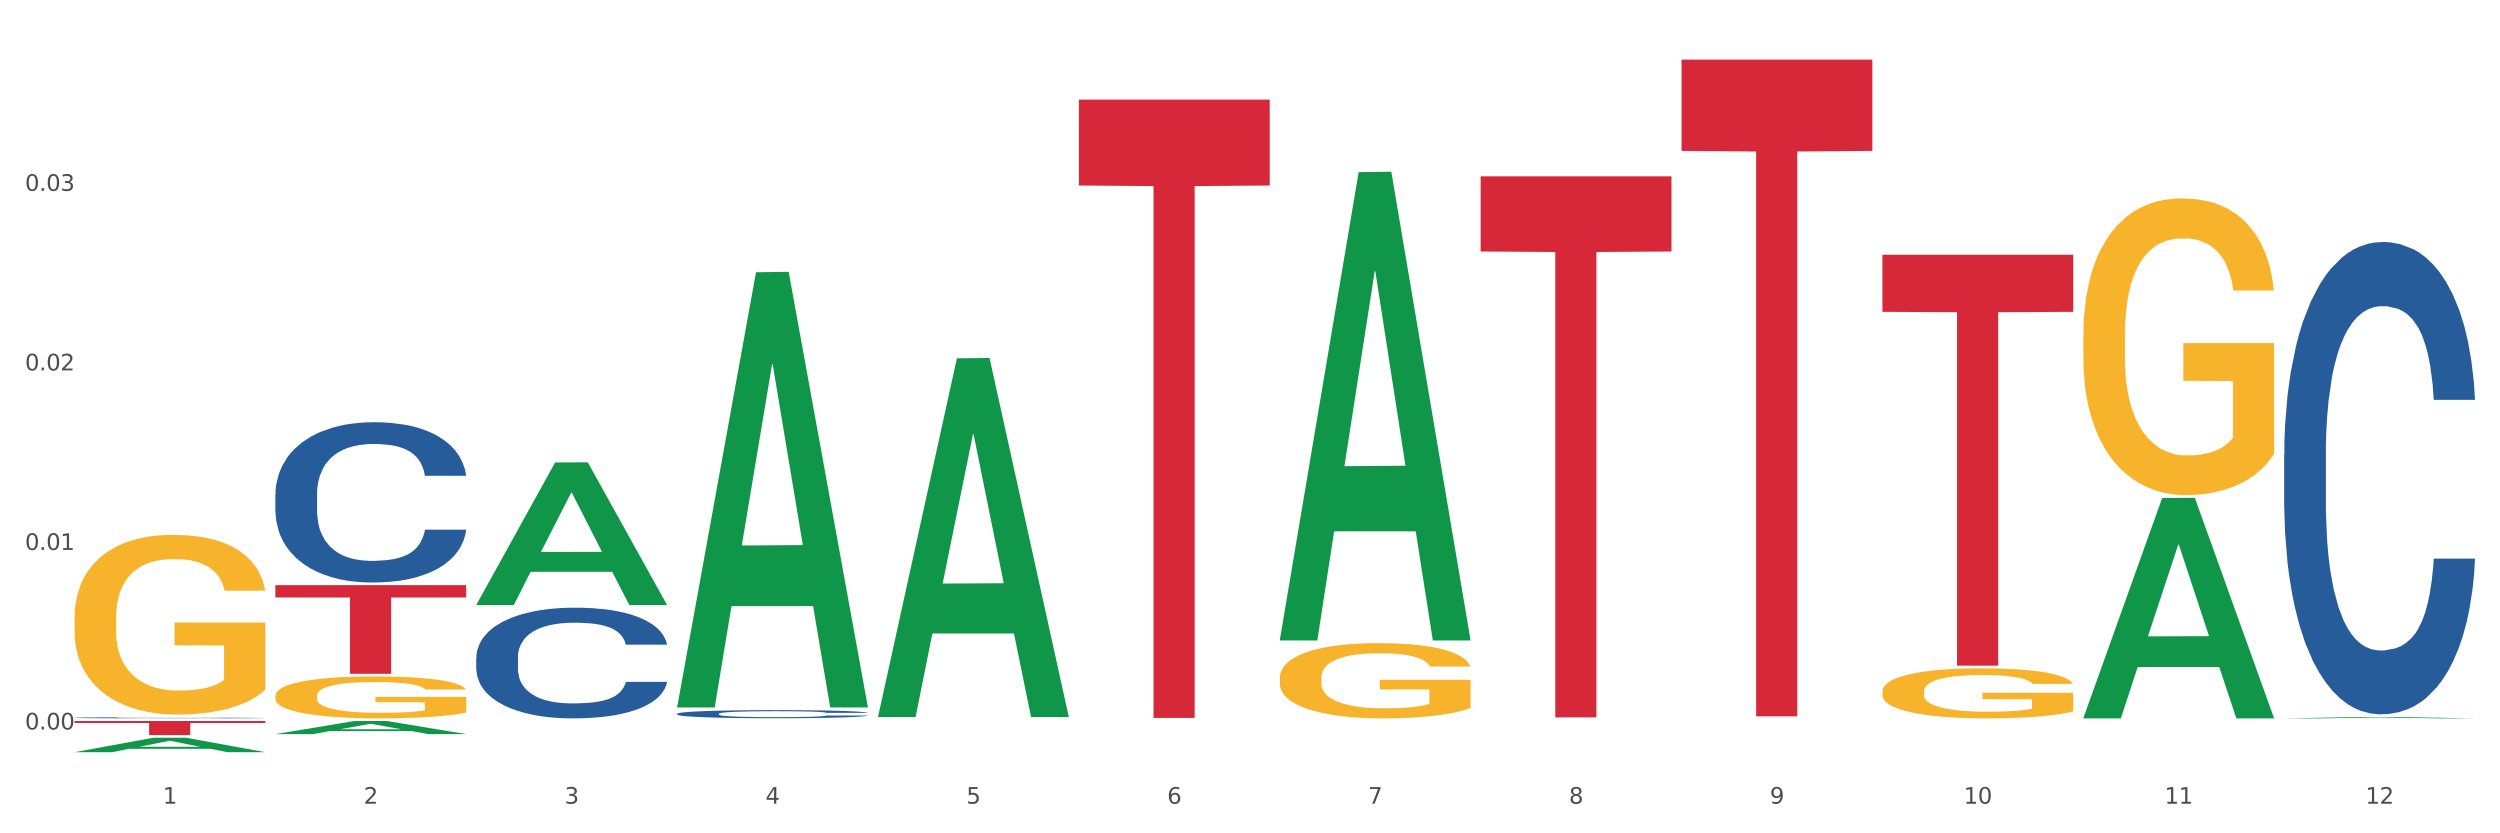 <?xml version="1.0" encoding="utf-8" standalone="no"?>
<!DOCTYPE svg PUBLIC "-//W3C//DTD SVG 1.1//EN"
  "http://www.w3.org/Graphics/SVG/1.1/DTD/svg11.dtd">
<svg xmlns:xlink="http://www.w3.org/1999/xlink" width="1080pt" height="360pt" viewBox="0 0 1080 360" xmlns="http://www.w3.org/2000/svg" version="1.1">
 <rect x="0" y="0" width="1080" height="360" fill="#333333" stroke="none"/>
 <defs>
  <style type="text/css">*{stroke-linejoin: round; stroke-linecap: butt}</style>
 </defs>
 <g id="figure_1">
  <g id="patch_1">
   <path d="M 0 360 
L 1080 360 
L 1080 0 
L 0 0 
z
" style="fill: #ffffff; stroke: #ffffff; stroke-linejoin: miter"/>
  </g>
  <g id="axes_1">
   <g id="matplotlib.axis_1">
    <g id="xtick_1">
     <g id="text_1">
      <!-- 1 -->
      <g style="fill: #4d4d4d" transform="translate(70.342 347.204) scale(0.096 -0.096)">
       <defs>
        <path id="DejaVuSans-31" d="M 794 531 
L 1825 531 
L 1825 4091 
L 703 3866 
L 703 4441 
L 1819 4666 
L 2450 4666 
L 2450 531 
L 3481 531 
L 3481 0 
L 794 0 
L 794 531 
z
" transform="scale(0.016)"/>
       </defs>
       <use xlink:href="#DejaVuSans-31"/>
      </g>
     </g>
    </g>
    <g id="xtick_2">
     <g id="text_2">
      <!-- 2 -->
      <g style="fill: #4d4d4d" transform="translate(157.122 347.204) scale(0.096 -0.096)">
       <defs>
        <path id="DejaVuSans-32" d="M 1228 531 
L 3431 531 
L 3431 0 
L 469 0 
L 469 531 
Q 828 903 1448 1529 
Q 2069 2156 2228 2338 
Q 2531 2678 2651 2914 
Q 2772 3150 2772 3378 
Q 2772 3750 2511 3984 
Q 2250 4219 1831 4219 
Q 1534 4219 1204 4116 
Q 875 4013 500 3803 
L 500 4441 
Q 881 4594 1212 4672 
Q 1544 4750 1819 4750 
Q 2544 4750 2975 4387 
Q 3406 4025 3406 3419 
Q 3406 3131 3298 2873 
Q 3191 2616 2906 2266 
Q 2828 2175 2409 1742 
Q 1991 1309 1228 531 
z
" transform="scale(0.016)"/>
       </defs>
       <use xlink:href="#DejaVuSans-32"/>
      </g>
     </g>
    </g>
    <g id="xtick_3">
     <g id="text_3">
      <!-- 3 -->
      <g style="fill: #4d4d4d" transform="translate(243.902 347.204) scale(0.096 -0.096)">
       <defs>
        <path id="DejaVuSans-33" d="M 2597 2516 
Q 3050 2419 3304 2112 
Q 3559 1806 3559 1356 
Q 3559 666 3084 287 
Q 2609 -91 1734 -91 
Q 1441 -91 1130 -33 
Q 819 25 488 141 
L 488 750 
Q 750 597 1062 519 
Q 1375 441 1716 441 
Q 2309 441 2620 675 
Q 2931 909 2931 1356 
Q 2931 1769 2642 2001 
Q 2353 2234 1838 2234 
L 1294 2234 
L 1294 2753 
L 1863 2753 
Q 2328 2753 2575 2939 
Q 2822 3125 2822 3475 
Q 2822 3834 2567 4026 
Q 2313 4219 1838 4219 
Q 1578 4219 1281 4162 
Q 984 4106 628 3988 
L 628 4550 
Q 988 4650 1302 4700 
Q 1616 4750 1894 4750 
Q 2613 4750 3031 4423 
Q 3450 4097 3450 3541 
Q 3450 3153 3228 2886 
Q 3006 2619 2597 2516 
z
" transform="scale(0.016)"/>
       </defs>
       <use xlink:href="#DejaVuSans-33"/>
      </g>
     </g>
    </g>
    <g id="xtick_4">
     <g id="text_4">
      <!-- 4 -->
      <g style="fill: #4d4d4d" transform="translate(330.683 347.204) scale(0.096 -0.096)">
       <defs>
        <path id="DejaVuSans-34" d="M 2419 4116 
L 825 1625 
L 2419 1625 
L 2419 4116 
z
M 2253 4666 
L 3047 4666 
L 3047 1625 
L 3713 1625 
L 3713 1100 
L 3047 1100 
L 3047 0 
L 2419 0 
L 2419 1100 
L 313 1100 
L 313 1709 
L 2253 4666 
z
" transform="scale(0.016)"/>
       </defs>
       <use xlink:href="#DejaVuSans-34"/>
      </g>
     </g>
    </g>
    <g id="xtick_5">
     <g id="text_5">
      <!-- 5 -->
      <g style="fill: #4d4d4d" transform="translate(417.463 347.204) scale(0.096 -0.096)">
       <defs>
        <path id="DejaVuSans-35" d="M 691 4666 
L 3169 4666 
L 3169 4134 
L 1269 4134 
L 1269 2991 
Q 1406 3038 1543 3061 
Q 1681 3084 1819 3084 
Q 2600 3084 3056 2656 
Q 3513 2228 3513 1497 
Q 3513 744 3044 326 
Q 2575 -91 1722 -91 
Q 1428 -91 1123 -41 
Q 819 9 494 109 
L 494 744 
Q 775 591 1075 516 
Q 1375 441 1709 441 
Q 2250 441 2565 725 
Q 2881 1009 2881 1497 
Q 2881 1984 2565 2268 
Q 2250 2553 1709 2553 
Q 1456 2553 1204 2497 
Q 953 2441 691 2322 
L 691 4666 
z
" transform="scale(0.016)"/>
       </defs>
       <use xlink:href="#DejaVuSans-35"/>
      </g>
     </g>
    </g>
    <g id="xtick_6">
     <g id="text_6">
      <!-- 6 -->
      <g style="fill: #4d4d4d" transform="translate(504.243 347.204) scale(0.096 -0.096)">
       <defs>
        <path id="DejaVuSans-36" d="M 2113 2584 
Q 1688 2584 1439 2293 
Q 1191 2003 1191 1497 
Q 1191 994 1439 701 
Q 1688 409 2113 409 
Q 2538 409 2786 701 
Q 3034 994 3034 1497 
Q 3034 2003 2786 2293 
Q 2538 2584 2113 2584 
z
M 3366 4563 
L 3366 3988 
Q 3128 4100 2886 4159 
Q 2644 4219 2406 4219 
Q 1781 4219 1451 3797 
Q 1122 3375 1075 2522 
Q 1259 2794 1537 2939 
Q 1816 3084 2150 3084 
Q 2853 3084 3261 2657 
Q 3669 2231 3669 1497 
Q 3669 778 3244 343 
Q 2819 -91 2113 -91 
Q 1303 -91 875 529 
Q 447 1150 447 2328 
Q 447 3434 972 4092 
Q 1497 4750 2381 4750 
Q 2619 4750 2861 4703 
Q 3103 4656 3366 4563 
z
" transform="scale(0.016)"/>
       </defs>
       <use xlink:href="#DejaVuSans-36"/>
      </g>
     </g>
    </g>
    <g id="xtick_7">
     <g id="text_7">
      <!-- 7 -->
      <g style="fill: #4d4d4d" transform="translate(591.024 347.204) scale(0.096 -0.096)">
       <defs>
        <path id="DejaVuSans-37" d="M 525 4666 
L 3525 4666 
L 3525 4397 
L 1831 0 
L 1172 0 
L 2766 4134 
L 525 4134 
L 525 4666 
z
" transform="scale(0.016)"/>
       </defs>
       <use xlink:href="#DejaVuSans-37"/>
      </g>
     </g>
    </g>
    <g id="xtick_8">
     <g id="text_8">
      <!-- 8 -->
      <g style="fill: #4d4d4d" transform="translate(677.804 347.204) scale(0.096 -0.096)">
       <defs>
        <path id="DejaVuSans-38" d="M 2034 2216 
Q 1584 2216 1326 1975 
Q 1069 1734 1069 1313 
Q 1069 891 1326 650 
Q 1584 409 2034 409 
Q 2484 409 2743 651 
Q 3003 894 3003 1313 
Q 3003 1734 2745 1975 
Q 2488 2216 2034 2216 
z
M 1403 2484 
Q 997 2584 770 2862 
Q 544 3141 544 3541 
Q 544 4100 942 4425 
Q 1341 4750 2034 4750 
Q 2731 4750 3128 4425 
Q 3525 4100 3525 3541 
Q 3525 3141 3298 2862 
Q 3072 2584 2669 2484 
Q 3125 2378 3379 2068 
Q 3634 1759 3634 1313 
Q 3634 634 3220 271 
Q 2806 -91 2034 -91 
Q 1263 -91 848 271 
Q 434 634 434 1313 
Q 434 1759 690 2068 
Q 947 2378 1403 2484 
z
M 1172 3481 
Q 1172 3119 1398 2916 
Q 1625 2713 2034 2713 
Q 2441 2713 2670 2916 
Q 2900 3119 2900 3481 
Q 2900 3844 2670 4047 
Q 2441 4250 2034 4250 
Q 1625 4250 1398 4047 
Q 1172 3844 1172 3481 
z
" transform="scale(0.016)"/>
       </defs>
       <use xlink:href="#DejaVuSans-38"/>
      </g>
     </g>
    </g>
    <g id="xtick_9">
     <g id="text_9">
      <!-- 9 -->
      <g style="fill: #4d4d4d" transform="translate(764.584 347.204) scale(0.096 -0.096)">
       <defs>
        <path id="DejaVuSans-39" d="M 703 97 
L 703 672 
Q 941 559 1184 500 
Q 1428 441 1663 441 
Q 2288 441 2617 861 
Q 2947 1281 2994 2138 
Q 2813 1869 2534 1725 
Q 2256 1581 1919 1581 
Q 1219 1581 811 2004 
Q 403 2428 403 3163 
Q 403 3881 828 4315 
Q 1253 4750 1959 4750 
Q 2769 4750 3195 4129 
Q 3622 3509 3622 2328 
Q 3622 1225 3098 567 
Q 2575 -91 1691 -91 
Q 1453 -91 1209 -44 
Q 966 3 703 97 
z
M 1959 2075 
Q 2384 2075 2632 2365 
Q 2881 2656 2881 3163 
Q 2881 3666 2632 3958 
Q 2384 4250 1959 4250 
Q 1534 4250 1286 3958 
Q 1038 3666 1038 3163 
Q 1038 2656 1286 2365 
Q 1534 2075 1959 2075 
z
" transform="scale(0.016)"/>
       </defs>
       <use xlink:href="#DejaVuSans-39"/>
      </g>
     </g>
    </g>
    <g id="xtick_10">
     <g id="text_10">
      <!-- 10 -->
      <g style="fill: #4d4d4d" transform="translate(848.311 347.204) scale(0.096 -0.096)">
       <defs>
        <path id="DejaVuSans-30" d="M 2034 4250 
Q 1547 4250 1301 3770 
Q 1056 3291 1056 2328 
Q 1056 1369 1301 889 
Q 1547 409 2034 409 
Q 2525 409 2770 889 
Q 3016 1369 3016 2328 
Q 3016 3291 2770 3770 
Q 2525 4250 2034 4250 
z
M 2034 4750 
Q 2819 4750 3233 4129 
Q 3647 3509 3647 2328 
Q 3647 1150 3233 529 
Q 2819 -91 2034 -91 
Q 1250 -91 836 529 
Q 422 1150 422 2328 
Q 422 3509 836 4129 
Q 1250 4750 2034 4750 
z
" transform="scale(0.016)"/>
       </defs>
       <use xlink:href="#DejaVuSans-31"/>
       <use xlink:href="#DejaVuSans-30" transform="translate(63.623 0)"/>
      </g>
     </g>
    </g>
    <g id="xtick_11">
     <g id="text_11">
      <!-- 11 -->
      <g style="fill: #4d4d4d" transform="translate(935.091 347.204) scale(0.096 -0.096)">
       <use xlink:href="#DejaVuSans-31"/>
       <use xlink:href="#DejaVuSans-31" transform="translate(63.623 0)"/>
      </g>
     </g>
    </g>
    <g id="xtick_12">
     <g id="text_12">
      <!-- 12 -->
      <g style="fill: #4d4d4d" transform="translate(1021.871 347.204) scale(0.096 -0.096)">
       <use xlink:href="#DejaVuSans-31"/>
       <use xlink:href="#DejaVuSans-32" transform="translate(63.623 0)"/>
      </g>
     </g>
    </g>
    <g id="xtick_13"/>
    <g id="xtick_14"/>
    <g id="xtick_15"/>
    <g id="xtick_16"/>
    <g id="xtick_17"/>
    <g id="xtick_18"/>
    <g id="xtick_19"/>
    <g id="xtick_20"/>
    <g id="xtick_21"/>
    <g id="xtick_22"/>
    <g id="xtick_23"/>
   </g>
   <g id="matplotlib.axis_2">
    <g id="ytick_1">
     <g id="text_13">
      <!-- 0.00 -->
      <g style="fill: #4d4d4d" transform="translate(10.8 315.129) scale(0.096 -0.096)">
       <defs>
        <path id="DejaVuSans-2e" d="M 684 794 
L 1344 794 
L 1344 0 
L 684 0 
L 684 794 
z
" transform="scale(0.016)"/>
       </defs>
       <use xlink:href="#DejaVuSans-30"/>
       <use xlink:href="#DejaVuSans-2e" transform="translate(63.623 0)"/>
       <use xlink:href="#DejaVuSans-30" transform="translate(95.41 0)"/>
       <use xlink:href="#DejaVuSans-30" transform="translate(159.033 0)"/>
      </g>
     </g>
    </g>
    <g id="ytick_2">
     <g id="text_14">
      <!-- 0.01 -->
      <g style="fill: #4d4d4d" transform="translate(10.8 237.572) scale(0.096 -0.096)">
       <use xlink:href="#DejaVuSans-30"/>
       <use xlink:href="#DejaVuSans-2e" transform="translate(63.623 0)"/>
       <use xlink:href="#DejaVuSans-30" transform="translate(95.41 0)"/>
       <use xlink:href="#DejaVuSans-31" transform="translate(159.033 0)"/>
      </g>
     </g>
    </g>
    <g id="ytick_3">
     <g id="text_15">
      <!-- 0.02 -->
      <g style="fill: #4d4d4d" transform="translate(10.8 160.014) scale(0.096 -0.096)">
       <use xlink:href="#DejaVuSans-30"/>
       <use xlink:href="#DejaVuSans-2e" transform="translate(63.623 0)"/>
       <use xlink:href="#DejaVuSans-30" transform="translate(95.41 0)"/>
       <use xlink:href="#DejaVuSans-32" transform="translate(159.033 0)"/>
      </g>
     </g>
    </g>
    <g id="ytick_4">
     <g id="text_16">
      <!-- 0.03 -->
      <g style="fill: #4d4d4d" transform="translate(10.8 82.456) scale(0.096 -0.096)">
       <use xlink:href="#DejaVuSans-30"/>
       <use xlink:href="#DejaVuSans-2e" transform="translate(63.623 0)"/>
       <use xlink:href="#DejaVuSans-30" transform="translate(95.41 0)"/>
       <use xlink:href="#DejaVuSans-33" transform="translate(159.033 0)"/>
      </g>
     </g>
    </g>
    <g id="ytick_5"/>
    <g id="ytick_6"/>
    <g id="ytick_7"/>
    <g id="ytick_8"/>
   </g>
   <g id="PolyCollection_1">
    <path d="M 32.175 324.938 
L 32.26 324.932 
L 66.256 318.697 
L 80.365 318.692 
L 114.616 324.95 
L 98.298 324.95 
L 90.904 323.492 
L 55.803 323.492 
L 55.548 323.516 
L 48.408 324.95 
L 32.175 324.95 
L 32.175 324.938 
L 60.222 322.623 
L 86.484 322.617 
L 73.481 320.025 
L 73.311 320.014 
L 73.141 320.031 
L 60.137 322.617 
L 60.222 322.623 
L 32.175 324.938 
z
" clip-path="url(#pb185707313)" style="fill: #109648"/>
    <path d="M 813.198 110.038 
L 895.639 110.038 
L 895.639 134.709 
L 863.21 134.876 
L 863.21 287.573 
L 845.432 287.573 
L 845.432 134.876 
L 813.198 134.709 
L 813.198 110.205 
L 813.198 110.038 
z
" clip-path="url(#pb185707313)" style="fill: #d62839"/>
    <path d="M 726.418 25.759 
L 808.859 25.759 
L 808.859 65.184 
L 776.429 65.45 
L 776.429 309.456 
L 758.652 309.456 
L 758.652 65.45 
L 726.418 65.184 
L 726.418 26.026 
L 726.418 25.759 
z
" clip-path="url(#pb185707313)" style="fill: #d62839"/>
    <path d="M 639.637 76.163 
L 722.079 76.163 
L 722.079 108.646 
L 689.649 108.866 
L 689.649 309.912 
L 671.872 309.912 
L 671.872 108.866 
L 639.637 108.646 
L 639.637 76.382 
L 639.637 76.163 
z
" clip-path="url(#pb185707313)" style="fill: #d62839"/>
    <path d="M 466.077 43.02 
L 548.518 43.02 
L 548.518 80.142 
L 516.088 80.393 
L 516.088 310.151 
L 498.311 310.151 
L 498.311 80.393 
L 466.077 80.142 
L 466.077 43.271 
L 466.077 43.02 
z
" clip-path="url(#pb185707313)" style="fill: #d62839"/>
    <path d="M 118.955 252.789 
L 201.397 252.789 
L 201.397 258.109 
L 168.967 258.145 
L 168.967 291.071 
L 151.189 291.071 
L 151.189 258.145 
L 118.955 258.109 
L 118.955 252.825 
L 118.955 252.789 
z
" clip-path="url(#pb185707313)" style="fill: #d62839"/>
    <path d="M 32.175 311.482 
L 114.616 311.482 
L 114.616 312.325 
L 82.187 312.331 
L 82.187 317.549 
L 64.409 317.549 
L 64.409 312.331 
L 32.175 312.325 
L 32.175 311.487 
L 32.175 311.482 
z
" clip-path="url(#pb185707313)" style="fill: #d62839"/>
    <path d="M 32.175 310.072 
L 32.272 310.071 
L 32.272 310.059 
L 32.565 310.042 
L 33.637 310.011 
L 35.001 309.988 
L 37.34 309.96 
L 38.607 309.949 
L 40.263 309.936 
L 43.674 309.915 
L 47.572 309.897 
L 50.3 309.887 
L 52.347 309.881 
L 56.927 309.87 
L 59.558 309.865 
L 62.287 309.861 
L 64.625 309.859 
L 68.523 309.856 
L 71.642 309.854 
L 75.247 309.854 
L 78.268 309.854 
L 82.263 309.856 
L 88.11 309.861 
L 90.352 309.864 
L 93.373 309.87 
L 96.491 309.877 
L 99.025 309.884 
L 101.948 309.894 
L 104.969 309.907 
L 107.892 309.924 
L 109.939 309.94 
L 111.595 309.956 
L 113.057 309.976 
L 114.129 309.998 
L 114.616 310.016 
L 96.783 310.016 
L 96.296 310 
L 95.322 309.982 
L 94.347 309.97 
L 93.275 309.96 
L 91.619 309.949 
L 90.157 309.942 
L 87.721 309.934 
L 85.479 309.928 
L 83.628 309.925 
L 81.386 309.922 
L 76.611 309.92 
L 73.201 309.92 
L 71.057 309.921 
L 68.426 309.923 
L 66.184 309.926 
L 63.553 309.931 
L 61.507 309.937 
L 59.461 309.945 
L 58.291 309.95 
L 56.537 309.96 
L 55.368 309.968 
L 53.809 309.981 
L 52.932 309.991 
L 51.372 310.016 
L 50.69 310.035 
L 50.398 310.048 
L 50.203 310.062 
L 50.203 310.131 
L 50.788 310.162 
L 51.275 310.175 
L 52.054 310.19 
L 53.516 310.21 
L 55.66 310.229 
L 57.901 310.243 
L 59.753 310.251 
L 61.507 310.257 
L 63.261 310.262 
L 65.405 310.267 
L 67.159 310.269 
L 69.79 310.272 
L 72.908 310.273 
L 75.345 310.273 
L 80.314 310.271 
L 82.556 310.269 
L 84.7 310.266 
L 87.038 310.261 
L 88.89 310.256 
L 89.962 310.252 
L 91.716 310.243 
L 93.08 310.234 
L 94.25 310.224 
L 95.029 310.215 
L 95.906 310.202 
L 96.588 310.187 
L 96.783 310.179 
L 114.616 310.179 
L 114.227 310.195 
L 113.544 310.21 
L 112.18 310.231 
L 111.108 310.243 
L 109.452 310.258 
L 107.697 310.27 
L 105.261 310.284 
L 103.02 310.294 
L 100.681 310.303 
L 98.148 310.311 
L 93.567 310.322 
L 91.911 310.325 
L 88.403 310.33 
L 85.674 310.334 
L 81.679 310.337 
L 77.586 310.338 
L 73.298 310.339 
L 69.498 310.338 
L 65.307 310.335 
L 62.676 310.333 
L 59.753 310.329 
L 56.342 310.323 
L 53.126 310.315 
L 50.105 310.306 
L 47.279 310.296 
L 44.648 310.284 
L 41.238 310.265 
L 38.704 310.247 
L 36.853 310.229 
L 35.586 310.215 
L 34.319 310.196 
L 33.637 310.183 
L 32.565 310.152 
L 32.175 310.124 
L 32.175 310.072 
z
" clip-path="url(#pb185707313)" style="fill: #255c99"/>
    <path d="M 118.955 213.513 
L 119.053 213.45 
L 119.053 211.679 
L 119.345 209.276 
L 120.417 204.85 
L 121.781 201.498 
L 124.12 197.577 
L 125.387 195.933 
L 127.044 194.099 
L 130.454 191.127 
L 134.352 188.597 
L 137.081 187.206 
L 139.127 186.321 
L 143.707 184.74 
L 146.338 184.044 
L 149.067 183.475 
L 151.406 183.096 
L 155.304 182.653 
L 158.422 182.463 
L 162.028 182.4 
L 165.048 182.463 
L 169.044 182.716 
L 174.891 183.475 
L 177.132 183.918 
L 180.153 184.677 
L 183.271 185.688 
L 185.805 186.7 
L 188.728 188.155 
L 191.749 190.052 
L 194.673 192.455 
L 196.719 194.668 
L 198.376 197.008 
L 199.837 199.854 
L 200.909 202.952 
L 201.397 205.545 
L 183.564 205.545 
L 183.076 203.205 
L 182.102 200.676 
L 181.127 198.968 
L 180.055 197.577 
L 178.399 195.996 
L 176.937 194.984 
L 174.501 193.783 
L 172.26 193.024 
L 170.408 192.581 
L 168.167 192.202 
L 163.392 191.822 
L 159.981 191.822 
L 157.837 191.949 
L 155.206 192.265 
L 152.965 192.708 
L 150.334 193.467 
L 148.287 194.289 
L 146.241 195.364 
L 145.071 196.123 
L 143.317 197.514 
L 142.148 198.652 
L 140.589 200.613 
L 139.712 202.004 
L 138.153 205.608 
L 137.471 208.264 
L 137.178 210.098 
L 136.983 212.122 
L 136.983 221.987 
L 137.568 226.414 
L 138.055 228.311 
L 138.835 230.461 
L 140.297 233.244 
L 142.44 235.963 
L 144.682 237.923 
L 146.533 239.125 
L 148.287 240.01 
L 150.041 240.706 
L 152.185 241.338 
L 153.939 241.717 
L 156.57 242.097 
L 159.689 242.287 
L 162.125 242.287 
L 167.095 241.97 
L 169.336 241.654 
L 171.48 241.212 
L 173.819 240.516 
L 175.67 239.757 
L 176.742 239.188 
L 178.496 237.986 
L 179.861 236.722 
L 181.03 235.267 
L 181.81 234.002 
L 182.687 232.105 
L 183.369 229.955 
L 183.564 228.817 
L 201.397 228.817 
L 201.007 231.093 
L 200.325 233.307 
L 198.96 236.279 
L 197.889 237.986 
L 196.232 240.073 
L 194.478 241.844 
L 192.042 243.804 
L 189.8 245.259 
L 187.462 246.524 
L 184.928 247.662 
L 180.348 249.243 
L 178.691 249.686 
L 175.183 250.444 
L 172.454 250.887 
L 168.459 251.33 
L 164.366 251.583 
L 160.079 251.646 
L 156.278 251.519 
L 152.088 251.14 
L 149.457 250.761 
L 146.533 250.191 
L 143.123 249.306 
L 139.907 248.231 
L 136.886 246.966 
L 134.06 245.512 
L 131.429 243.868 
L 128.018 241.148 
L 125.484 238.492 
L 123.633 236.026 
L 122.366 233.939 
L 121.099 231.283 
L 120.417 229.449 
L 119.345 225.023 
L 118.955 220.912 
L 118.955 213.513 
z
" clip-path="url(#pb185707313)" style="fill: #255c99"/>
    <path d="M 205.736 284.003 
L 205.833 283.96 
L 205.833 282.737 
L 206.125 281.077 
L 207.197 278.02 
L 208.562 275.705 
L 210.9 272.997 
L 212.167 271.862 
L 213.824 270.595 
L 217.235 268.543 
L 221.133 266.796 
L 223.861 265.835 
L 225.907 265.223 
L 230.488 264.132 
L 233.119 263.651 
L 235.847 263.258 
L 238.186 262.996 
L 242.084 262.69 
L 245.202 262.559 
L 248.808 262.516 
L 251.829 262.559 
L 255.824 262.734 
L 261.671 263.258 
L 263.912 263.564 
L 266.933 264.088 
L 270.052 264.787 
L 272.585 265.485 
L 275.509 266.49 
L 278.53 267.8 
L 281.453 269.46 
L 283.499 270.988 
L 285.156 272.604 
L 286.618 274.57 
L 287.69 276.71 
L 288.177 278.5 
L 270.344 278.5 
L 269.857 276.884 
L 268.882 275.137 
L 267.908 273.958 
L 266.836 272.997 
L 265.179 271.906 
L 263.717 271.207 
L 261.281 270.377 
L 259.04 269.853 
L 257.188 269.547 
L 254.947 269.285 
L 250.172 269.023 
L 246.761 269.023 
L 244.618 269.11 
L 241.986 269.329 
L 239.745 269.635 
L 237.114 270.159 
L 235.068 270.726 
L 233.021 271.469 
L 231.852 271.993 
L 230.098 272.954 
L 228.928 273.74 
L 227.369 275.094 
L 226.492 276.055 
L 224.933 278.544 
L 224.251 280.378 
L 223.959 281.645 
L 223.764 283.043 
L 223.764 289.856 
L 224.348 292.913 
L 224.836 294.223 
L 225.615 295.708 
L 227.077 297.63 
L 229.221 299.508 
L 231.462 300.862 
L 233.314 301.691 
L 235.068 302.303 
L 236.822 302.783 
L 238.966 303.22 
L 240.72 303.482 
L 243.351 303.744 
L 246.469 303.875 
L 248.905 303.875 
L 253.875 303.657 
L 256.116 303.438 
L 258.26 303.133 
L 260.599 302.652 
L 262.451 302.128 
L 263.523 301.735 
L 265.277 300.905 
L 266.641 300.032 
L 267.81 299.027 
L 268.59 298.154 
L 269.467 296.844 
L 270.149 295.359 
L 270.344 294.573 
L 288.177 294.573 
L 287.787 296.145 
L 287.105 297.673 
L 285.741 299.726 
L 284.669 300.905 
L 283.012 302.347 
L 281.258 303.569 
L 278.822 304.923 
L 276.581 305.928 
L 274.242 306.801 
L 271.708 307.587 
L 267.128 308.679 
L 265.472 308.985 
L 261.963 309.509 
L 259.235 309.815 
L 255.239 310.121 
L 251.147 310.295 
L 246.859 310.339 
L 243.058 310.252 
L 238.868 309.99 
L 236.237 309.727 
L 233.314 309.334 
L 229.903 308.723 
L 226.687 307.981 
L 223.666 307.107 
L 220.84 306.103 
L 218.209 304.967 
L 214.798 303.089 
L 212.265 301.255 
L 210.413 299.551 
L 209.146 298.11 
L 207.88 296.276 
L 207.197 295.009 
L 206.125 291.952 
L 205.736 289.113 
L 205.736 284.003 
z
" clip-path="url(#pb185707313)" style="fill: #255c99"/>
    <path d="M 292.516 308.347 
L 292.613 308.344 
L 292.613 308.254 
L 292.906 308.133 
L 293.978 307.91 
L 295.342 307.741 
L 297.681 307.543 
L 298.948 307.46 
L 300.604 307.367 
L 304.015 307.217 
L 307.913 307.09 
L 310.641 307.019 
L 312.688 306.975 
L 317.268 306.895 
L 319.899 306.86 
L 322.628 306.831 
L 324.966 306.812 
L 328.864 306.79 
L 331.983 306.78 
L 335.588 306.777 
L 338.609 306.78 
L 342.604 306.793 
L 348.451 306.831 
L 350.693 306.854 
L 353.714 306.892 
L 356.832 306.943 
L 359.366 306.994 
L 362.289 307.067 
L 365.31 307.163 
L 368.233 307.284 
L 370.28 307.396 
L 371.936 307.514 
L 373.398 307.658 
L 374.47 307.814 
L 374.957 307.945 
L 357.124 307.945 
L 356.637 307.827 
L 355.663 307.699 
L 354.688 307.613 
L 353.616 307.543 
L 351.96 307.463 
L 350.498 307.412 
L 348.062 307.351 
L 345.82 307.313 
L 343.969 307.291 
L 341.727 307.272 
L 336.952 307.252 
L 333.542 307.252 
L 331.398 307.259 
L 328.767 307.275 
L 326.525 307.297 
L 323.894 307.335 
L 321.848 307.377 
L 319.802 307.431 
L 318.632 307.469 
L 316.878 307.54 
L 315.709 307.597 
L 314.15 307.696 
L 313.273 307.766 
L 311.713 307.948 
L 311.031 308.082 
L 310.739 308.175 
L 310.544 308.277 
L 310.544 308.775 
L 311.129 308.998 
L 311.616 309.094 
L 312.395 309.202 
L 313.857 309.343 
L 316.001 309.48 
L 318.242 309.579 
L 320.094 309.639 
L 321.848 309.684 
L 323.602 309.719 
L 325.746 309.751 
L 327.5 309.77 
L 330.131 309.789 
L 333.249 309.799 
L 335.686 309.799 
L 340.655 309.783 
L 342.897 309.767 
L 345.041 309.745 
L 347.379 309.71 
L 349.231 309.671 
L 350.303 309.643 
L 352.057 309.582 
L 353.421 309.518 
L 354.591 309.445 
L 355.37 309.381 
L 356.247 309.285 
L 356.929 309.177 
L 357.124 309.119 
L 374.957 309.119 
L 374.568 309.234 
L 373.885 309.346 
L 372.521 309.496 
L 371.449 309.582 
L 369.793 309.687 
L 368.038 309.777 
L 365.602 309.875 
L 363.361 309.949 
L 361.022 310.013 
L 358.489 310.07 
L 353.908 310.15 
L 352.252 310.172 
L 348.744 310.211 
L 346.015 310.233 
L 342.02 310.255 
L 337.927 310.268 
L 333.639 310.271 
L 329.839 310.265 
L 325.648 310.246 
L 323.017 310.226 
L 320.094 310.198 
L 316.683 310.153 
L 313.467 310.099 
L 310.447 310.035 
L 307.621 309.962 
L 304.989 309.879 
L 301.579 309.741 
L 299.045 309.607 
L 297.194 309.483 
L 295.927 309.378 
L 294.66 309.244 
L 293.978 309.151 
L 292.906 308.928 
L 292.516 308.72 
L 292.516 308.347 
z
" clip-path="url(#pb185707313)" style="fill: #255c99"/>
    <path d="M 986.759 196.218 
L 986.856 196.031 
L 986.856 190.813 
L 987.148 183.732 
L 988.22 170.688 
L 989.585 160.811 
L 991.923 149.257 
L 993.19 144.412 
L 994.847 139.008 
L 998.258 130.25 
L 1002.156 122.795 
L 1004.884 118.696 
L 1006.93 116.087 
L 1011.511 111.428 
L 1014.142 109.378 
L 1016.87 107.701 
L 1019.209 106.583 
L 1023.107 105.279 
L 1026.225 104.719 
L 1029.831 104.533 
L 1032.852 104.719 
L 1036.847 105.465 
L 1042.694 107.701 
L 1044.935 109.006 
L 1047.956 111.242 
L 1051.075 114.223 
L 1053.608 117.205 
L 1056.532 121.491 
L 1059.553 127.082 
L 1062.476 134.163 
L 1064.522 140.685 
L 1066.179 147.58 
L 1067.641 155.966 
L 1068.713 165.097 
L 1069.2 172.737 
L 1051.367 172.737 
L 1050.88 165.842 
L 1049.905 158.388 
L 1048.931 153.357 
L 1047.859 149.257 
L 1046.202 144.598 
L 1044.74 141.617 
L 1042.304 138.076 
L 1040.063 135.84 
L 1038.211 134.536 
L 1035.97 133.417 
L 1031.195 132.299 
L 1027.784 132.299 
L 1025.641 132.672 
L 1023.009 133.604 
L 1020.768 134.908 
L 1018.137 137.144 
L 1016.091 139.567 
L 1014.044 142.735 
L 1012.875 144.971 
L 1011.121 149.071 
L 1009.951 152.425 
L 1008.392 158.202 
L 1007.515 162.302 
L 1005.956 172.924 
L 1005.274 180.75 
L 1004.982 186.155 
L 1004.787 192.118 
L 1004.787 221.188 
L 1005.371 234.233 
L 1005.859 239.824 
L 1006.638 246.159 
L 1008.1 254.359 
L 1010.244 262.372 
L 1012.485 268.149 
L 1014.337 271.689 
L 1016.091 274.298 
L 1017.845 276.348 
L 1019.989 278.212 
L 1021.743 279.33 
L 1024.374 280.448 
L 1027.492 281.007 
L 1029.928 281.007 
L 1034.898 280.075 
L 1037.139 279.143 
L 1039.283 277.839 
L 1041.622 275.789 
L 1043.474 273.553 
L 1044.546 271.876 
L 1046.3 268.335 
L 1047.664 264.608 
L 1048.833 260.322 
L 1049.613 256.595 
L 1050.49 251.005 
L 1051.172 244.669 
L 1051.367 241.314 
L 1069.2 241.314 
L 1068.81 248.023 
L 1068.128 254.545 
L 1066.764 263.304 
L 1065.692 268.335 
L 1064.035 274.485 
L 1062.281 279.703 
L 1059.845 285.479 
L 1057.604 289.765 
L 1055.265 293.492 
L 1052.731 296.847 
L 1048.151 301.506 
L 1046.495 302.81 
L 1042.986 305.046 
L 1040.258 306.351 
L 1036.262 307.655 
L 1032.17 308.4 
L 1027.882 308.587 
L 1024.081 308.214 
L 1019.891 307.096 
L 1017.26 305.978 
L 1014.337 304.301 
L 1010.926 301.692 
L 1007.71 298.524 
L 1004.689 294.797 
L 1001.863 290.511 
L 999.232 285.666 
L 995.821 277.653 
L 993.288 269.826 
L 991.436 262.558 
L 990.169 256.409 
L 988.903 248.582 
L 988.22 243.178 
L 987.148 230.133 
L 986.759 218.021 
L 986.759 196.218 
z
" clip-path="url(#pb185707313)" style="fill: #255c99"/>
    <path d="M 899.978 144.941 
L 900.076 144.824 
L 900.076 140.609 
L 900.27 136.979 
L 901.244 128.198 
L 902.704 120.939 
L 903.774 117.075 
L 904.845 113.914 
L 906.11 110.752 
L 907.668 107.474 
L 910.49 102.674 
L 912.242 100.215 
L 914.384 97.639 
L 918.277 93.892 
L 921.1 91.785 
L 924.02 90.028 
L 928.789 87.921 
L 931.904 86.984 
L 935.213 86.282 
L 939.204 85.813 
L 942.221 85.696 
L 948.84 86.048 
L 954.485 87.101 
L 957.21 87.921 
L 960.714 89.326 
L 962.564 90.263 
L 965.581 92.136 
L 968.696 94.595 
L 970.837 96.702 
L 974.049 100.683 
L 976.482 104.664 
L 978.721 109.582 
L 979.889 112.977 
L 980.765 116.138 
L 981.544 119.768 
L 982.322 125.505 
L 964.802 125.505 
L 964.121 121.407 
L 963.05 117.543 
L 961.493 113.797 
L 960.13 111.455 
L 957.794 108.528 
L 955.653 106.654 
L 953.414 105.249 
L 950.689 104.079 
L 948.548 103.493 
L 945.53 103.025 
L 939.593 103.142 
L 935.602 104.079 
L 932.877 105.249 
L 931.125 106.303 
L 929.568 107.474 
L 927.816 109.113 
L 925.772 111.572 
L 924.312 113.797 
L 922.852 116.607 
L 921.684 119.417 
L 920.613 122.695 
L 919.737 126.207 
L 919.056 129.837 
L 918.472 134.286 
L 917.985 141.663 
L 917.985 157.703 
L 918.18 161.333 
L 918.666 166.133 
L 919.25 169.763 
L 920.224 174.095 
L 921.1 177.022 
L 922.754 181.237 
L 924.604 184.75 
L 926.064 186.974 
L 927.524 188.847 
L 930.054 191.423 
L 932.877 193.531 
L 935.31 194.819 
L 938.62 195.99 
L 940.858 196.458 
L 942.805 196.692 
L 947.574 196.692 
L 950.981 196.341 
L 954.777 195.521 
L 957.697 194.467 
L 960.13 193.18 
L 962.856 191.072 
L 964.608 189.082 
L 964.608 164.611 
L 943.194 164.494 
L 943.194 148.219 
L 982.42 148.219 
L 982.42 195.99 
L 980.765 198.448 
L 978.916 200.673 
L 976.969 202.663 
L 974.049 205.122 
L 970.545 207.464 
L 967.43 209.103 
L 964.121 210.508 
L 960.228 211.796 
L 955.166 212.967 
L 952.052 213.435 
L 948.158 213.786 
L 943.584 213.903 
L 939.593 213.669 
L 935.7 213.084 
L 931.612 212.03 
L 927.621 210.508 
L 924.604 208.986 
L 921.586 207.113 
L 918.374 204.654 
L 915.844 202.312 
L 913.897 200.205 
L 911.756 197.512 
L 909.42 193.999 
L 907.668 190.838 
L 906.11 187.56 
L 904.456 183.344 
L 903.288 179.715 
L 902.12 175.149 
L 901.438 171.753 
L 900.66 166.484 
L 900.076 159.108 
L 899.978 144.941 
z
" clip-path="url(#pb185707313)" style="fill: #f7b32b"/>
    <path d="M 813.198 298.708 
L 813.295 298.688 
L 813.295 297.977 
L 813.49 297.365 
L 814.463 295.884 
L 815.923 294.659 
L 816.994 294.008 
L 818.065 293.475 
L 819.33 292.941 
L 820.887 292.389 
L 823.71 291.579 
L 825.462 291.164 
L 827.603 290.73 
L 831.497 290.098 
L 834.319 289.742 
L 837.239 289.446 
L 842.009 289.091 
L 845.123 288.933 
L 848.433 288.814 
L 852.423 288.735 
L 855.441 288.715 
L 862.059 288.775 
L 867.705 288.952 
L 870.43 289.091 
L 873.934 289.328 
L 875.783 289.486 
L 878.801 289.802 
L 881.915 290.216 
L 884.057 290.572 
L 887.269 291.243 
L 889.702 291.915 
L 891.941 292.744 
L 893.109 293.317 
L 893.985 293.85 
L 894.763 294.462 
L 895.542 295.43 
L 878.022 295.43 
L 877.341 294.738 
L 876.27 294.087 
L 874.713 293.455 
L 873.35 293.06 
L 871.014 292.566 
L 868.873 292.25 
L 866.634 292.013 
L 863.909 291.816 
L 861.767 291.717 
L 858.75 291.638 
L 852.813 291.658 
L 848.822 291.816 
L 846.097 292.013 
L 844.345 292.191 
L 842.787 292.389 
L 841.035 292.665 
L 838.991 293.08 
L 837.531 293.455 
L 836.071 293.929 
L 834.903 294.403 
L 833.833 294.956 
L 832.957 295.548 
L 832.275 296.16 
L 831.691 296.911 
L 831.205 298.155 
L 831.205 300.86 
L 831.399 301.472 
L 831.886 302.282 
L 832.47 302.894 
L 833.443 303.625 
L 834.319 304.118 
L 835.974 304.829 
L 837.823 305.422 
L 839.283 305.797 
L 840.743 306.113 
L 843.274 306.547 
L 846.097 306.903 
L 848.53 307.12 
L 851.839 307.318 
L 854.078 307.397 
L 856.025 307.436 
L 860.794 307.436 
L 864.201 307.377 
L 867.997 307.239 
L 870.917 307.061 
L 873.35 306.844 
L 876.075 306.488 
L 877.827 306.152 
L 877.827 302.025 
L 856.414 302.006 
L 856.414 299.261 
L 895.639 299.261 
L 895.639 307.318 
L 893.985 307.732 
L 892.135 308.107 
L 890.189 308.443 
L 887.269 308.858 
L 883.765 309.253 
L 880.65 309.529 
L 877.341 309.766 
L 873.447 309.983 
L 868.386 310.181 
L 865.271 310.26 
L 861.378 310.319 
L 856.803 310.339 
L 852.813 310.299 
L 848.919 310.201 
L 844.831 310.023 
L 840.841 309.766 
L 837.823 309.51 
L 834.806 309.194 
L 831.594 308.779 
L 829.063 308.384 
L 827.117 308.028 
L 824.975 307.574 
L 822.639 306.982 
L 820.887 306.449 
L 819.33 305.896 
L 817.675 305.185 
L 816.507 304.573 
L 815.339 303.803 
L 814.658 303.23 
L 813.879 302.341 
L 813.295 301.097 
L 813.198 298.708 
z
" clip-path="url(#pb185707313)" style="fill: #f7b32b"/>
    <path d="M 552.857 292.856 
L 552.954 292.826 
L 552.954 291.757 
L 553.149 290.837 
L 554.122 288.611 
L 555.582 286.771 
L 556.653 285.791 
L 557.724 284.99 
L 558.989 284.188 
L 560.546 283.357 
L 563.369 282.14 
L 565.121 281.517 
L 567.262 280.864 
L 571.156 279.914 
L 573.978 279.38 
L 576.898 278.934 
L 581.668 278.4 
L 584.782 278.163 
L 588.092 277.985 
L 592.082 277.866 
L 595.1 277.836 
L 601.718 277.925 
L 607.364 278.192 
L 610.089 278.4 
L 613.593 278.756 
L 615.442 278.994 
L 618.46 279.469 
L 621.574 280.092 
L 623.716 280.626 
L 626.928 281.636 
L 629.361 282.645 
L 631.6 283.891 
L 632.768 284.752 
L 633.644 285.554 
L 634.422 286.474 
L 635.201 287.928 
L 617.681 287.928 
L 617 286.889 
L 615.929 285.91 
L 614.372 284.96 
L 613.009 284.366 
L 610.673 283.624 
L 608.532 283.149 
L 606.293 282.793 
L 603.568 282.496 
L 601.426 282.348 
L 598.409 282.229 
L 592.472 282.259 
L 588.481 282.496 
L 585.756 282.793 
L 584.004 283.06 
L 582.446 283.357 
L 580.694 283.773 
L 578.65 284.396 
L 577.19 284.96 
L 575.73 285.672 
L 574.562 286.385 
L 573.492 287.216 
L 572.616 288.106 
L 571.934 289.027 
L 571.35 290.155 
L 570.864 292.025 
L 570.864 296.091 
L 571.058 297.011 
L 571.545 298.228 
L 572.129 299.148 
L 573.102 300.247 
L 573.978 300.989 
L 575.633 302.057 
L 577.482 302.948 
L 578.942 303.512 
L 580.402 303.987 
L 582.933 304.64 
L 585.756 305.174 
L 588.189 305.501 
L 591.498 305.797 
L 593.737 305.916 
L 595.684 305.976 
L 600.453 305.976 
L 603.86 305.886 
L 607.656 305.679 
L 610.576 305.412 
L 613.009 305.085 
L 615.734 304.551 
L 617.486 304.046 
L 617.486 297.842 
L 596.073 297.813 
L 596.073 293.687 
L 635.298 293.687 
L 635.298 305.797 
L 633.644 306.421 
L 631.794 306.985 
L 629.848 307.489 
L 626.928 308.113 
L 623.424 308.706 
L 620.309 309.122 
L 617 309.478 
L 613.106 309.805 
L 608.045 310.101 
L 604.93 310.22 
L 601.037 310.309 
L 596.462 310.339 
L 592.472 310.28 
L 588.578 310.131 
L 584.49 309.864 
L 580.5 309.478 
L 577.482 309.092 
L 574.465 308.617 
L 571.253 307.994 
L 568.722 307.4 
L 566.776 306.866 
L 564.634 306.183 
L 562.298 305.293 
L 560.546 304.491 
L 558.989 303.66 
L 557.334 302.592 
L 556.166 301.672 
L 554.998 300.514 
L 554.317 299.653 
L 553.538 298.317 
L 552.954 296.447 
L 552.857 292.856 
z
" clip-path="url(#pb185707313)" style="fill: #f7b32b"/>
    <path d="M 118.955 300.59 
L 119.053 300.573 
L 119.053 299.977 
L 119.247 299.464 
L 120.221 298.223 
L 121.681 297.197 
L 122.751 296.65 
L 123.822 296.203 
L 125.087 295.756 
L 126.645 295.293 
L 129.467 294.614 
L 131.219 294.267 
L 133.361 293.903 
L 137.254 293.373 
L 140.077 293.075 
L 142.997 292.827 
L 147.766 292.529 
L 150.881 292.396 
L 154.19 292.297 
L 158.181 292.231 
L 161.198 292.214 
L 167.817 292.264 
L 173.462 292.413 
L 176.187 292.529 
L 179.691 292.727 
L 181.541 292.86 
L 184.558 293.125 
L 187.673 293.472 
L 189.814 293.77 
L 193.026 294.333 
L 195.459 294.896 
L 197.698 295.591 
L 198.866 296.071 
L 199.742 296.518 
L 200.521 297.031 
L 201.299 297.842 
L 183.779 297.842 
L 183.098 297.263 
L 182.027 296.717 
L 180.47 296.187 
L 179.107 295.856 
L 176.771 295.442 
L 174.63 295.177 
L 172.391 294.979 
L 169.666 294.813 
L 167.525 294.73 
L 164.507 294.664 
L 158.57 294.681 
L 154.579 294.813 
L 151.854 294.979 
L 150.102 295.128 
L 148.545 295.293 
L 146.793 295.525 
L 144.749 295.872 
L 143.289 296.187 
L 141.829 296.584 
L 140.661 296.981 
L 139.59 297.445 
L 138.714 297.941 
L 138.033 298.454 
L 137.449 299.083 
L 136.962 300.126 
L 136.962 302.394 
L 137.157 302.907 
L 137.643 303.586 
L 138.227 304.099 
L 139.201 304.711 
L 140.077 305.125 
L 141.731 305.721 
L 143.581 306.217 
L 145.041 306.532 
L 146.501 306.797 
L 149.031 307.161 
L 151.854 307.459 
L 154.287 307.641 
L 157.597 307.806 
L 159.835 307.873 
L 161.782 307.906 
L 166.551 307.906 
L 169.958 307.856 
L 173.754 307.74 
L 176.674 307.591 
L 179.107 307.409 
L 181.833 307.111 
L 183.585 306.83 
L 183.585 303.37 
L 162.171 303.354 
L 162.171 301.053 
L 201.397 301.053 
L 201.397 307.806 
L 199.742 308.154 
L 197.893 308.469 
L 195.946 308.75 
L 193.026 309.098 
L 189.522 309.429 
L 186.407 309.66 
L 183.098 309.859 
L 179.205 310.041 
L 174.143 310.206 
L 171.029 310.273 
L 167.135 310.322 
L 162.561 310.339 
L 158.57 310.306 
L 154.677 310.223 
L 150.589 310.074 
L 146.598 309.859 
L 143.581 309.644 
L 140.563 309.379 
L 137.351 309.031 
L 134.821 308.7 
L 132.874 308.402 
L 130.733 308.022 
L 128.397 307.525 
L 126.645 307.078 
L 125.087 306.615 
L 123.433 306.019 
L 122.265 305.506 
L 121.097 304.86 
L 120.415 304.38 
L 119.637 303.635 
L 119.053 302.593 
L 118.955 300.59 
z
" clip-path="url(#pb185707313)" style="fill: #f7b32b"/>
    <path d="M 32.175 266.938 
L 32.272 266.867 
L 32.272 264.314 
L 32.467 262.115 
L 33.44 256.796 
L 34.9 252.399 
L 35.971 250.059 
L 37.042 248.144 
L 38.307 246.229 
L 39.864 244.243 
L 42.687 241.335 
L 44.439 239.846 
L 46.58 238.286 
L 50.474 236.016 
L 53.296 234.74 
L 56.216 233.676 
L 60.986 232.399 
L 64.1 231.832 
L 67.41 231.406 
L 71.4 231.123 
L 74.418 231.052 
L 81.036 231.264 
L 86.682 231.903 
L 89.407 232.399 
L 92.911 233.25 
L 94.76 233.818 
L 97.778 234.952 
L 100.892 236.442 
L 103.034 237.718 
L 106.246 240.13 
L 108.679 242.541 
L 110.918 245.52 
L 112.086 247.576 
L 112.962 249.491 
L 113.74 251.69 
L 114.519 255.165 
L 96.999 255.165 
L 96.318 252.683 
L 95.247 250.342 
L 93.69 248.073 
L 92.327 246.654 
L 89.991 244.881 
L 87.85 243.747 
L 85.611 242.896 
L 82.886 242.186 
L 80.744 241.832 
L 77.727 241.548 
L 71.79 241.619 
L 67.799 242.186 
L 65.074 242.896 
L 63.322 243.534 
L 61.764 244.243 
L 60.012 245.236 
L 57.968 246.725 
L 56.508 248.073 
L 55.048 249.775 
L 53.88 251.477 
L 52.81 253.463 
L 51.934 255.591 
L 51.252 257.789 
L 50.668 260.484 
L 50.182 264.952 
L 50.182 274.669 
L 50.376 276.867 
L 50.863 279.775 
L 51.447 281.973 
L 52.42 284.598 
L 53.296 286.371 
L 54.951 288.924 
L 56.8 291.051 
L 58.26 292.399 
L 59.72 293.534 
L 62.251 295.094 
L 65.074 296.371 
L 67.507 297.151 
L 70.816 297.86 
L 73.055 298.144 
L 75.002 298.285 
L 79.771 298.285 
L 83.178 298.073 
L 86.974 297.576 
L 89.894 296.938 
L 92.327 296.158 
L 95.052 294.881 
L 96.804 293.676 
L 96.804 278.853 
L 75.391 278.782 
L 75.391 268.924 
L 114.616 268.924 
L 114.616 297.86 
L 112.962 299.349 
L 111.112 300.697 
L 109.166 301.902 
L 106.246 303.392 
L 102.742 304.81 
L 99.627 305.803 
L 96.318 306.654 
L 92.424 307.434 
L 87.363 308.144 
L 84.248 308.427 
L 80.355 308.64 
L 75.78 308.711 
L 71.79 308.569 
L 67.896 308.214 
L 63.808 307.576 
L 59.818 306.654 
L 56.8 305.732 
L 53.783 304.597 
L 50.571 303.108 
L 48.04 301.69 
L 46.094 300.413 
L 43.952 298.782 
L 41.616 296.654 
L 39.864 294.739 
L 38.307 292.754 
L 36.652 290.2 
L 35.484 288.002 
L 34.316 285.236 
L 33.635 283.179 
L 32.856 279.988 
L 32.272 275.52 
L 32.175 266.938 
z
" clip-path="url(#pb185707313)" style="fill: #f7b32b"/>
    <path d="M 292.516 305.281 
L 292.601 305.104 
L 326.597 117.603 
L 340.706 117.426 
L 374.957 305.634 
L 358.639 305.634 
L 351.245 261.807 
L 316.144 261.807 
L 315.889 262.514 
L 308.749 305.634 
L 292.516 305.634 
L 292.516 305.281 
L 320.563 235.653 
L 346.825 235.476 
L 333.822 157.542 
L 333.652 157.189 
L 333.482 157.719 
L 320.478 235.476 
L 320.563 235.653 
L 292.516 305.281 
z
" clip-path="url(#pb185707313)" style="fill: #109648"/>
    <path d="M 986.759 310.338 
L 986.844 310.337 
L 1020.84 309.73 
L 1034.949 309.73 
L 1069.2 310.339 
L 1052.882 310.339 
L 1045.487 310.197 
L 1010.386 310.197 
L 1010.131 310.199 
L 1002.992 310.339 
L 986.759 310.339 
L 986.759 310.338 
L 1014.806 310.112 
L 1041.068 310.112 
L 1028.064 309.86 
L 1027.894 309.858 
L 1027.724 309.86 
L 1014.721 310.112 
L 1014.806 310.112 
L 986.759 310.338 
z
" clip-path="url(#pb185707313)" style="fill: #109648"/>
    <path d="M 899.978 310.16 
L 900.063 310.07 
L 934.06 215.136 
L 948.168 215.046 
L 982.42 310.339 
L 966.101 310.339 
L 958.707 288.149 
L 923.606 288.149 
L 923.351 288.507 
L 916.212 310.339 
L 899.978 310.339 
L 899.978 310.16 
L 928.025 274.906 
L 954.288 274.817 
L 941.284 235.358 
L 941.114 235.179 
L 940.944 235.447 
L 927.94 274.817 
L 928.025 274.906 
L 899.978 310.16 
z
" clip-path="url(#pb185707313)" style="fill: #109648"/>
    <path d="M 118.955 317.13 
L 119.04 317.125 
L 153.037 311.487 
L 167.145 311.482 
L 201.397 317.141 
L 185.078 317.141 
L 177.684 315.823 
L 142.583 315.823 
L 142.328 315.844 
L 135.189 317.141 
L 118.955 317.141 
L 118.955 317.13 
L 147.002 315.037 
L 173.265 315.031 
L 160.261 312.688 
L 160.091 312.677 
L 159.921 312.693 
L 146.917 315.031 
L 147.002 315.037 
L 118.955 317.13 
z
" clip-path="url(#pb185707313)" style="fill: #109648"/>
    <path d="M 205.736 261.257 
L 205.821 261.199 
L 239.817 199.78 
L 253.926 199.722 
L 288.177 261.373 
L 271.859 261.373 
L 264.464 247.016 
L 229.363 247.016 
L 229.108 247.248 
L 221.969 261.373 
L 205.736 261.373 
L 205.736 261.257 
L 233.783 238.449 
L 260.045 238.391 
L 247.041 212.862 
L 246.871 212.747 
L 246.701 212.92 
L 233.698 238.391 
L 233.783 238.449 
L 205.736 261.257 
z
" clip-path="url(#pb185707313)" style="fill: #109648"/>
    <path d="M 552.857 276.313 
L 552.942 276.123 
L 586.938 74.361 
L 601.047 74.171 
L 635.298 276.693 
L 618.98 276.693 
L 611.586 229.533 
L 576.485 229.533 
L 576.23 230.294 
L 569.09 276.693 
L 552.857 276.693 
L 552.857 276.313 
L 580.904 201.389 
L 607.166 201.199 
L 594.163 117.338 
L 593.993 116.957 
L 593.823 117.528 
L 580.819 201.199 
L 580.904 201.389 
L 552.857 276.313 
z
" clip-path="url(#pb185707313)" style="fill: #109648"/>
    <path d="M 379.296 309.488 
L 379.381 309.342 
L 413.378 154.798 
L 427.486 154.652 
L 461.738 309.779 
L 445.419 309.779 
L 438.025 273.656 
L 402.924 273.656 
L 402.669 274.238 
L 395.53 309.779 
L 379.296 309.779 
L 379.296 309.488 
L 407.343 252.098 
L 433.606 251.952 
L 420.602 187.717 
L 420.432 187.426 
L 420.262 187.863 
L 407.258 251.952 
L 407.343 252.098 
L 379.296 309.488 
z
" clip-path="url(#pb185707313)" style="fill: #109648"/>
   </g>
  </g>
 </g>
 <defs>
  <clipPath id="pb185707313">
   <rect x="32.175" y="10.8" width="1037.025" height="329.109"/>
  </clipPath>
 </defs>
</svg>
